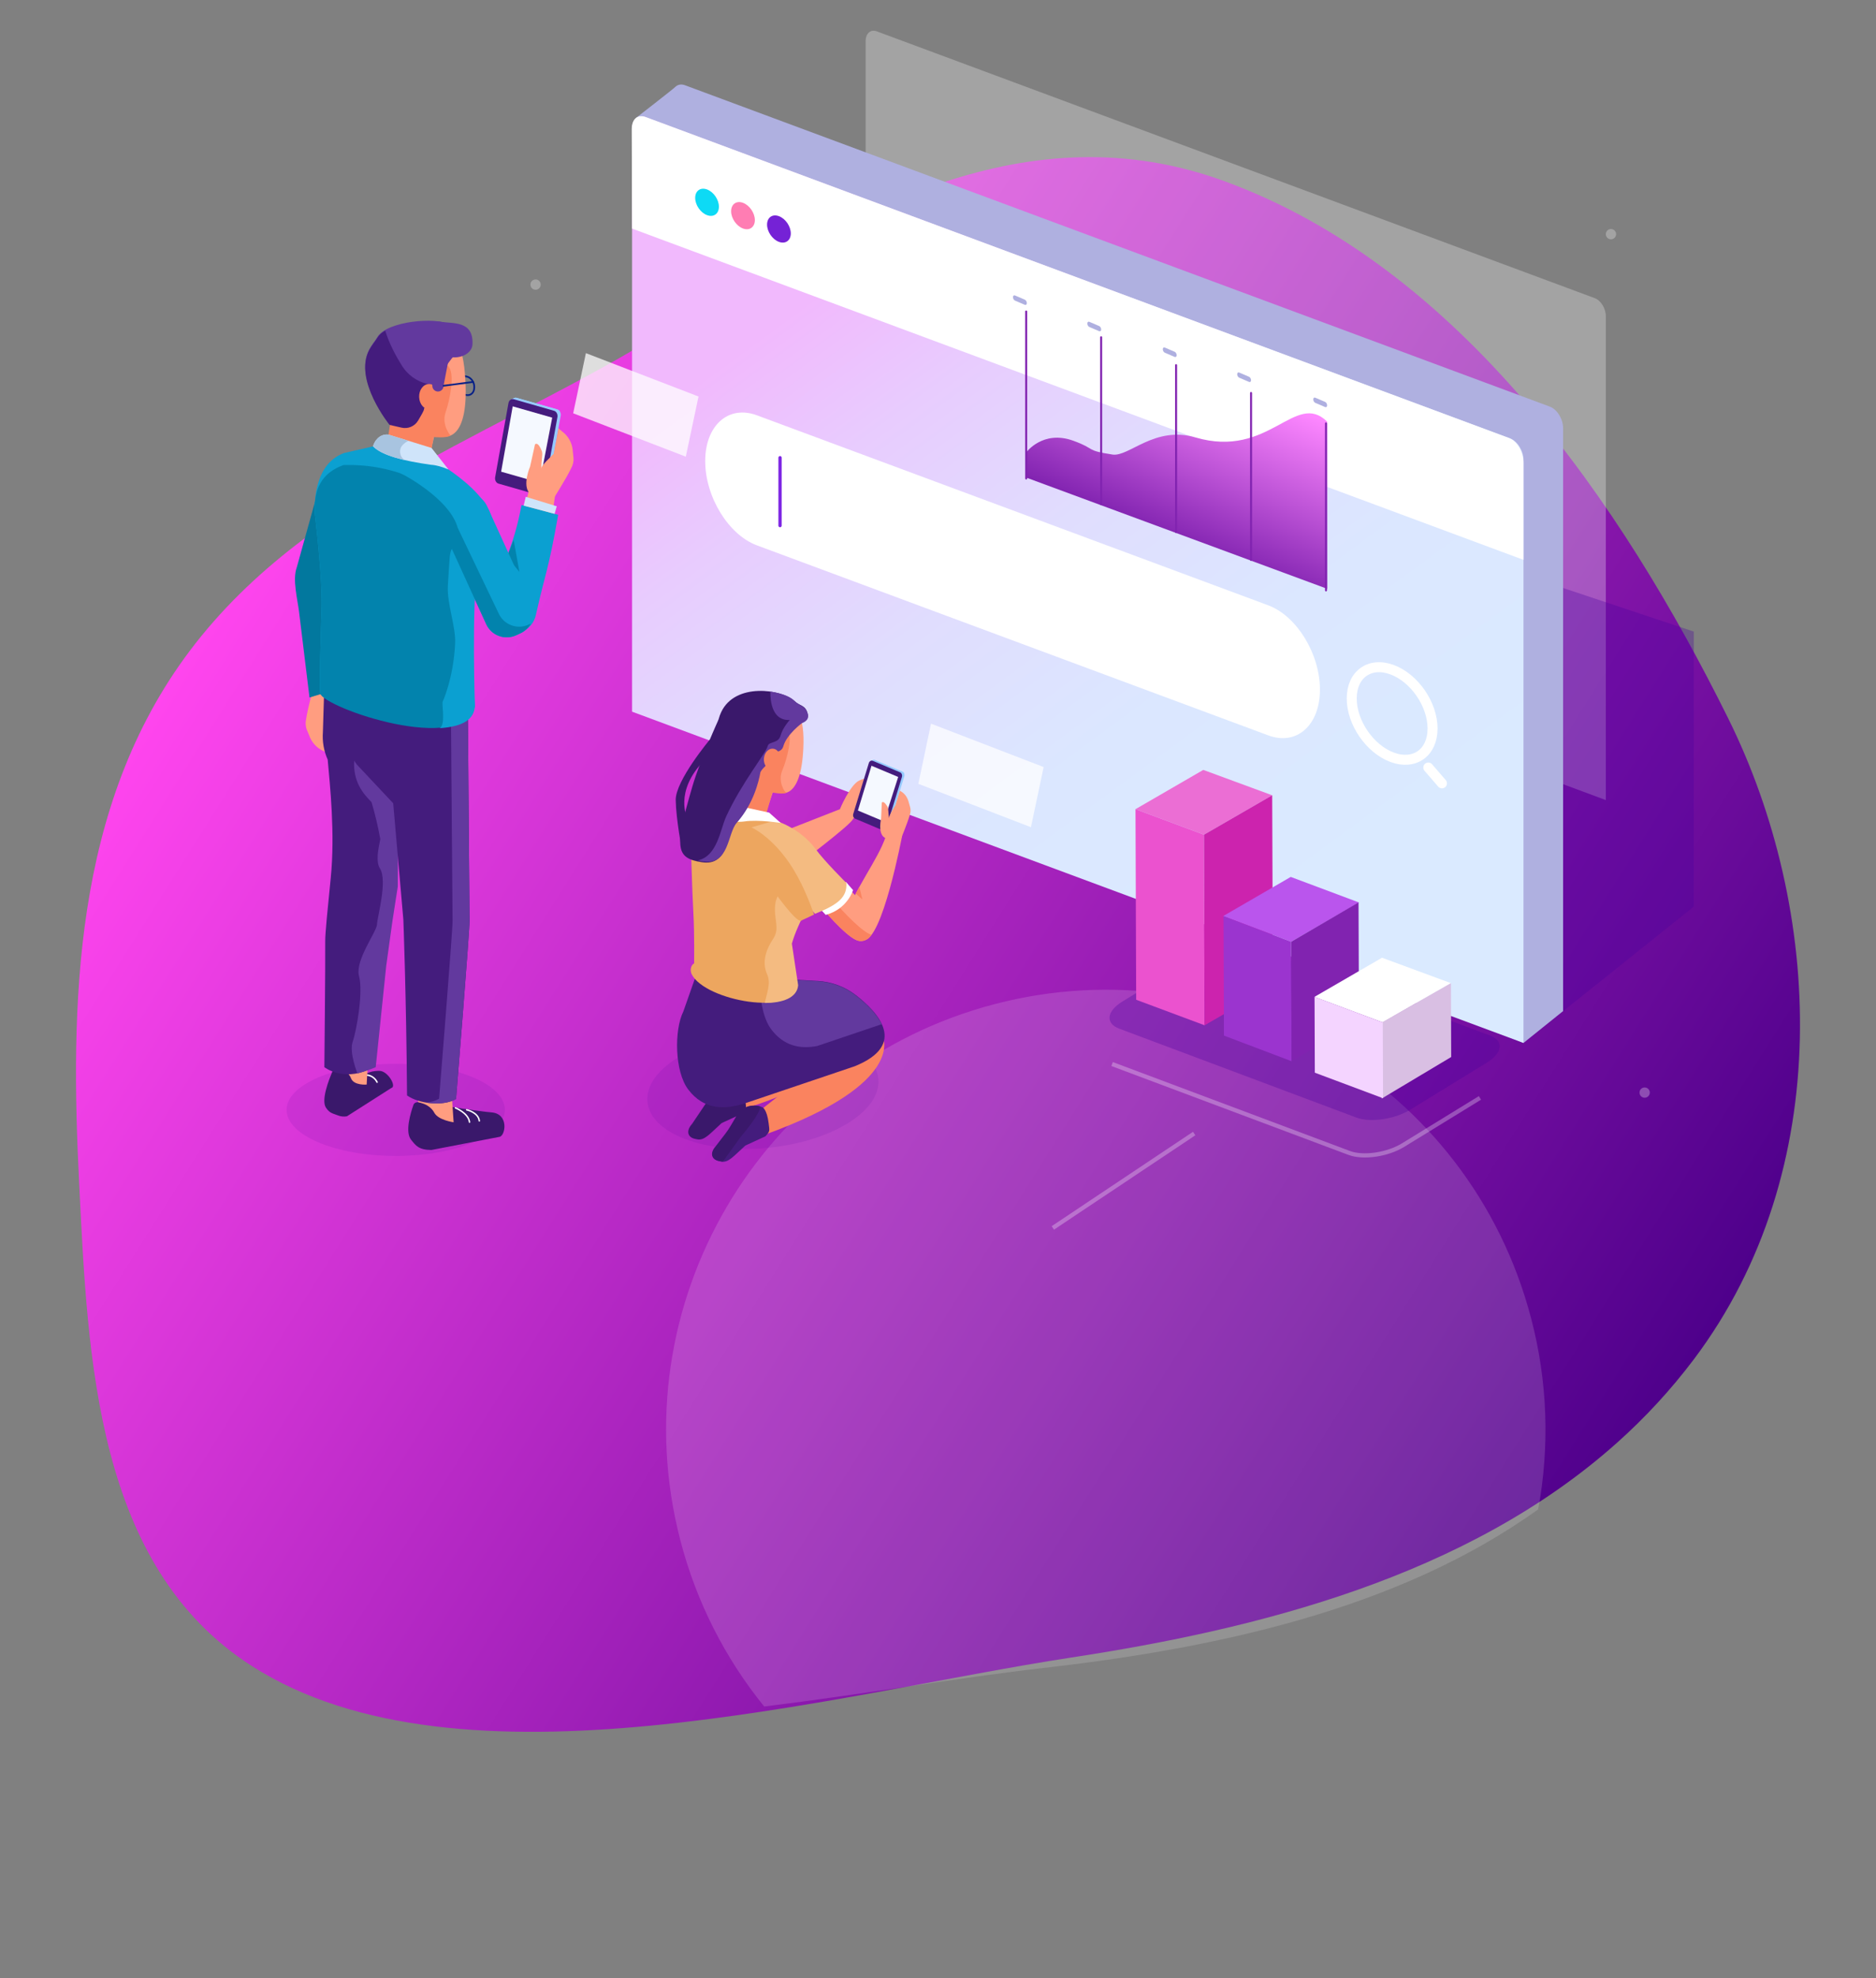 <?xml version="1.0" encoding="utf-8"?>
<!-- Generator: Adobe Illustrator 16.0.0, SVG Export Plug-In . SVG Version: 6.00 Build 0)  -->
<!DOCTYPE svg PUBLIC "-//W3C//DTD SVG 1.1//EN" "http://www.w3.org/Graphics/SVG/1.1/DTD/svg11.dtd">
<svg version="1.1" id="Ebene_1" xmlns="http://www.w3.org/2000/svg" xmlns:xlink="http://www.w3.org/1999/xlink" x="0px" y="0px"
	 width="740px" height="780px" viewBox="0 0 740 780" enable-background="new 0 0 740 780" xml:space="preserve">
<rect x="0" y="0" width="740" height="780" fill="#808080" stroke="none"/>
<linearGradient id="SVGID_1_" gradientUnits="userSpaceOnUse" x1="345.977" y1="33.856" x2="981.069" y2="182.603" gradientTransform="matrix(0.703 0.712 0.712 -0.703 -178.566 11.148)">
	<stop  offset="0" style="stop-color:#FF45EE"/>
	<stop  offset="1" style="stop-color:#4E008B"/>
</linearGradient>
<path fill="url(#SVGID_1_)" d="M637.854,568.893c11.165-9.951,21.327-20.986,30.312-32.912
	c56.211-74.658,50.731-177.716,13.516-252.745c-41.981-84.7-105.708-177.837-198.677-211.787
	c-77.091-28.189-147.747,11.27-214.371,54.942c-64.588,42.36-145.14,65.714-193.749,130.207
	c-46.273,61.409-47.194,140.156-43.639,210.494c3.439,68.52,6.487,150.393,68.059,189.824
	c82.364,52.824,229.339,11.055,323.102-3.297C496.003,642.406,578.595,621.83,637.854,568.893z"/>
<path opacity="0.15" fill="#FFFFFF" enable-background="new    " d="M411.231,657.76c66.274-7.543,139.603-22.443,195.515-62.594
	c4.621-24.982,3.677-50.678-2.77-75.254c-24.183-92.66-118.906-148.174-211.573-123.986
	c-92.666,24.188-148.189,118.918-123.994,211.578c6.208,23.912,17.473,46.215,33.033,65.404
	C341.129,668.021,379.233,661.406,411.231,657.76z"/>
<path opacity="0.28" fill="#FFFFFF" d="M633.427,315.491L341.459,207.03V16.198c0-3.006,1.956-4.742,4.347-3.854l283.272,105.232
	c2.391,0.888,4.349,4.076,4.349,7.083V315.491z"/>
<ellipse opacity="0.11" fill="#49009C" cx="156.106" cy="437.649" rx="43.046" ry="18.156"/>
<polygon opacity="0.32" fill="#49009C" points="600.949,411.252 668.104,357.506 668.14,249.054 446.66,175.178 318.816,236.803 "/>
<path fill="#AFB0E0" d="M616.579,398.694l-15.63,12.558L264.954,268.07L250.815,46.547c0,0,14.658-11.367,15.508-12.224
	c0.959-0.966,2.339-1.286,3.865-0.719l341.155,126.734c2.879,1.07,5.236,4.909,5.236,8.531V398.694z"/>
<linearGradient id="SVGID_2_" gradientUnits="userSpaceOnUse" x1="328.824" y1="129.898" x2="498.426" y2="414.994" gradientTransform="matrix(1.06 -0.184 0 1 -11.398 35.675)">
	<stop  offset="0" style="stop-color:#F1B9FD"/>
	<stop  offset="0.186" style="stop-color:#E8CCFE"/>
	<stop  offset="0.418" style="stop-color:#E0DDFE"/>
	<stop  offset="0.675" style="stop-color:#DBE7FF"/>
	<stop  offset="1" style="stop-color:#DAEAFF"/>
</linearGradient>
<path fill="url(#SVGID_2_)" d="M600.949,411.252L249.324,280.628V50.803c0-3.623,2.356-5.709,5.235-4.64l341.155,126.734
	c2.88,1.07,5.234,4.908,5.234,8.53V411.252z"/>
<path fill="#FFFFFF" d="M600.949,220.761L249.324,90.137l-0.129-39.185c0-4.219,2.455-5.938,5.594-4.771l340.452,126.54
	c3.14,1.167,5.708,5.572,5.708,9.791V220.761z"/>
<path fill="#0DDAF5" d="M283.578,81.508c0,2.798-2.094,4.288-4.679,3.327c-2.584-0.959-4.678-4.005-4.678-6.801
	c0-2.799,2.094-4.288,4.678-3.329C281.484,75.666,283.578,78.711,283.578,81.508z"/>
<path fill="#FF7DB3" d="M297.756,86.775c0,2.796-2.095,4.286-4.679,3.326c-2.584-0.959-4.679-4.005-4.679-6.802
	c0-2.798,2.095-4.288,4.679-3.328C295.661,80.931,297.756,83.979,297.756,86.775z"/>
<path fill="#7522D6" d="M311.933,92.042c0,2.797-2.096,4.287-4.679,3.327c-2.584-0.96-4.679-4.005-4.679-6.803
	c0-2.797,2.094-4.287,4.679-3.327C309.837,86.198,311.933,89.245,311.933,92.042z"/>
<path fill="#FFFFFF" d="M500.271,289.974L298.559,215.04c-11.211-4.165-20.384-19.111-20.384-33.215l0,0
	c0-14.103,9.173-22.234,20.384-18.069l201.711,74.934c11.213,4.165,20.386,19.111,20.386,33.215l0,0
	C520.656,286.007,511.483,294.139,500.271,289.974z"/>
<path fill="none" stroke="#FFFFFF" stroke-width="3.938" stroke-linecap="round" stroke-linejoin="round" stroke-miterlimit="10" d="
	M565.084,287.268c0,9.533-7.14,14.61-15.944,11.338c-8.808-3.271-15.946-13.652-15.946-23.185c0-9.534,7.139-14.61,15.946-11.338
	C557.944,267.354,565.084,277.734,565.084,287.268z"/>
<line fill="none" stroke="#FFFFFF" stroke-width="3.938" stroke-linecap="round" stroke-linejoin="round" stroke-miterlimit="10" x1="568.789" y1="308.888" x2="563.403" y2="302.655"/>
<line fill="none" stroke="#7C24E3" stroke-width="1.286" stroke-linecap="round" stroke-linejoin="round" stroke-miterlimit="10" x1="307.691" y1="180.476" x2="307.691" y2="207.261"/>
<polygon opacity="0.74" fill="#FFFFFF" points="406.662,326.183 362.242,309.079 367.256,285.358 411.677,302.462 "/>
<polygon opacity="0.74" fill="#FFFFFF" points="270.518,180.074 226.096,162.97 231.112,139.25 275.533,156.353 "/>
<g>
	<path fill="#FF9D80" d="M331.294,319.088l-29.667,11.621l11.798,11.227c0,0,23.037-17.24,23.092-19.124
		C336.573,320.927,331.294,319.088,331.294,319.088z"/>
	<path fill="#FF9D80" d="M331.294,319.088c0,0,3.961-9.536,7.592-11.293c2.666-1.291,8.042-2.012,10.715-2.303
		c0.444-0.048,0.674,0.501,0.318,0.76l-3.376,2.443l4.5-0.373l0.415,3.222c0.175,1.358-0.753,2.604-2.139,2.875l-7.053,1.377
		c0,0,1.47,2.648-5.747,7.017C334.821,323.839,331.294,319.088,331.294,319.088z"/>
	<path opacity="0.11" fill="#49009C" d="M268.487,448.427c17.697,7.638,46.566,5.559,64.48-4.645
		c17.914-10.202,18.09-24.665,0.394-32.304c-17.696-7.637-46.565-5.559-64.479,4.645
		C250.966,426.325,250.791,440.788,268.487,448.427z"/>
	<path fill="#FA835F" d="M337.392,406.248c0,0-0.157,17.993-45.192,31.335l-2.742-4.215l38.148-37.959L337.392,406.248z"/>
	<path fill="#3A186B" d="M292.711,439.144l-8.041,3.699c-4.799,4.313-6.813,7.049-9.767,6.398l-0.836-0.186
		c-2.953-0.649-3.442-3.289-1.087-5.865l9.211-13.673c2.355-2.574,6.404-3.278,9.344-1.986c0,0,1.772,0.806,2.445,6.348
		C294.364,437.039,294.594,437.084,292.711,439.144z"/>
	<path fill="#FA835F" d="M348.126,408.535c0,0,9.969,18.488-46.368,38.865l-4-7.912l38.764-30.458L348.126,408.535z"/>
	<path fill="#441C7D" d="M274.738,384.081l47.862,2.73c5.409,0.308,10.614,2.21,14.905,5.517c9.068,6.99,20.566,19.643-0.353,28.114
		l-42.183,14.243c-9.045,3.15-17.332,3.021-23.481-5.061c-5.419-7.123-5.576-23.522-1.94-30.775L274.738,384.081z"/>
	<path fill="#62399E" d="M337.47,392.446c3.915,3.016,8.279,7.089,10.297,11.426l-25.482,8.604
		c-6.897,1.277-13.141-0.112-18.028-6.535c-3.479-4.573-4.777-12.961-4.307-20.303l22.617,1.289
		C327.974,387.236,333.179,389.139,337.47,392.446z"/>
	<path fill="#441C7D" d="M301.938,448.061l-7.923,3.646c-4.73,4.247-6.714,6.943-9.624,6.303l-0.825-0.184
		c-2.909-0.639-3.392-3.24-1.071-5.778l3.811-4.965c0.742-0.968,1.425-1.98,2.043-3.03l3.223-5.478
		c2.32-2.537,6.31-3.229,9.207-1.958c0,0,1.746,0.793,2.409,6.254C303.567,445.986,303.794,446.031,301.938,448.061z"/>
	<path fill="#EDA65F" d="M273.809,379.893c0,0,0.132-11.834-0.271-19.141c-0.588-10.667-1.082-29.964-1.082-30.043
		c-0.002-5.634-2.36-9.04,7.076-13.958l10.273-2.528l13.309,6.719c0,0,19.211,14.174,17.972,27.234
		c-0.58,6.103-6.845,15.458-9.175,23.835l2.477,16.417c-1.106,12.625-36.109,6.191-41.486-4.169
		C271.776,382.087,273.055,380.109,273.809,379.893z"/>
	<path fill="#F4BB81" d="M310.607,344.061c0.582,7.316-4.119,6.646-4.809,12.558c-0.688,5.911,1.989,9.32-0.801,13.54
		c-2.79,4.22-4.605,9.148-2.36,14.128c1.58,3.507-0.324,7.789-0.953,11.195c7.048,0.007,12.717-2.012,13.15-6.971l-2.476-16.417
		c2.33-8.378,8.595-17.733,9.173-23.835c0.421-4.432-1.516-8.991-4.255-13.082c-0.743-0.498-1.186-0.792-1.186-0.792
		S310.024,336.741,310.607,344.061z"/>
	<path fill="#FF9D80" d="M334.578,358.536c5.964-13.479,13.854-22.562,15.809-32.302l5.496,3.141c0,0-7.917,42.096-15.248,41.275
		C329.68,369.422,334.578,358.536,334.578,358.536z"/>
	<path fill="#3A186B" d="M279.998,291.632c0,0-13.568,16.222-13.455,23.816c0.114,7.591,2.506,20.058,2.506,20.058l2.135-12.644
		c0,0-5.606-10.655,6.726-23.142C290.24,287.234,279.998,291.632,279.998,291.632z"/>
	<polygon fill="#FF9D80" points="287.445,318.981 296.672,300.395 308.351,301.981 301.714,321.639 	"/>
	<path fill="#FF9D80" d="M308.947,339.022c0,0,23.201,31.382,30.065,32.019c6.866,0.637,5.228-11.122,5.228-11.122l-26.507-26.508
		L308.947,339.022z"/>
	<path fill="#FA835F" d="M312.428,335.045l-3.48,3.978c0,0,23.201,31.382,30.065,32.019c2.334,0.217,3.794-0.971,4.771-2.414
		C336.625,366.333,317.854,342.215,312.428,335.045z"/>
	<path fill="#FF9D80" d="M291.599,277.399c0,0-6.262,32.899,16.109,35.155c0,0,8.799,3.617,9.237-19.677
		C317.382,269.583,301.322,272.133,291.599,277.399z"/>
	<path fill="#FA835F" d="M310.207,312.573c0,0-5.608-4.214-8.278-10.912l-9.776,5.341l-4.249,11.053l14.518,2.316l2.241-7.886
		C304.663,312.486,308.683,313.344,310.207,312.573z"/>
	<path fill="#FFFFFF" d="M333.728,347.805l2.766,3.188c0,0-2.191,7.478-10.777,9.759l-2.878-3.1L333.728,347.805z"/>
	<path fill="#F4BB81" d="M305.728,323.537c0,0,9.785,2.758,16.083,11.373c3.435,4.696,12.052,13.254,12.052,13.254
		c0.331,5.658-3.338,8.58-12.377,12.168l-28.934-32.953L305.728,323.537z"/>
	<path fill="#FFFFFF" d="M307.973,324.507l-4.579-4.076l-21.184-4.63c0,0,1.962,9.521,11.438,8.104
		C299.137,323.086,307.973,324.507,307.973,324.507z"/>
	<path fill="#3A186B" d="M299.847,303.103c0,0-1.104,12.074-9.513,21.512c-3.794,4.258-2.889,16.974-13.412,15.375
		c-10.521-1.598-10.9-5.632-3.826-29.816c3.079-10.519,10.348-26.458,10.348-26.458L299.847,303.103z"/>
	<g>
		<path fill="#97CBFF" d="M349.058,327.243l-10.882-4.706c-0.646-0.272-0.981-1.112-0.747-1.877l6.133-20.027
			c0.234-0.766,0.949-1.167,1.595-0.895l10.797,4.533c0.647,0.271,0.981,1.111,0.746,1.878l-6.104,19.933
			c-0.154,0.504-0.387,0.613-0.856,0.829L349.058,327.243z"/>
		<path fill="#97CBFF" d="M346.818,308.788c0,0-9.623,12.638-9.389,11.872l6.027-20.651l0.888-0.278
			c0.255-0.102,0.541-0.107,0.813,0.006l10.797,4.533c0.316,0.132,0.557,0.401,0.695,0.73L346.818,308.788z"/>
		<path fill="#441C7D" d="M348.055,327.344l-10.766-4.535c-0.646-0.271-0.95-1.115-0.716-1.881l6.132-20.027
			c0.234-0.766,0.933-1.165,1.581-0.892l10.758,4.535c0.648,0.271,0.944,1.115,0.709,1.88l-6.133,20.027
			C349.386,327.217,348.702,327.614,348.055,327.344z"/>
		<g>
			<g>
				<path fill="#F5F9FF" d="M349.01,324.053l-10.6-4.449l5.355-17.657l10.535,4.423l-5.514,17.255
					C348.74,323.774,349.154,324.115,349.01,324.053z"/>
			</g>
		</g>
	</g>
	<path fill="#FF9D80" d="M350.067,318.078c0.442,0.74,0.307,2.995,0.604,4.247c0.798,3.357,2.162,6.354,2.162,6.354
		s-1.55,3.292-4.084,1.489c-2.533-1.802-1.197-7.343-1.197-7.343l0.278-6.327C347.83,316.499,348.436,315.349,350.067,318.078z"/>
	<path fill="#FF9D80" d="M359.007,318.297c-0.299-1.083-0.637-2.28-0.637-2.28c-0.588-1.885-1.652-3.31-3.406-4.199l-1.764,5.764
		c-1.598,2.395-2.82,4.485-2.51,5.957l-1.018,1.135c-0.144,0.159-0.191,0.389-0.125,0.6l1.938,6.219
		c0.16,0.513,0.83,0.624,1.113,0.183c0.305-0.474,0.711-1.171,1.174-1.995l1.329,1.803c0,0,2.896-7.013,3.741-10.062
		c0.008-0.031,0.019-0.064,0.033-0.104C359.217,320.343,359.283,319.294,359.007,318.297z"/>
	<path fill="#EDA65F" d="M316.309,362.877l4.824-2.263c-1.827-5.024-4.931-13.221-9.741-20.255
		c-5.845-8.549-13.709-15.023-20.719-16.034l2.621,24.422l6.43-5.26C299.722,343.487,314.393,365.632,316.309,362.877z"/>
	<path fill="#FA835F" d="M309.789,312.441c0,0-3.108-4.056-1.238-8.555c1.869-4.5,4.291-13.604,2.094-16.526
		c-2.196-2.923-4.701,4.59-4.701,4.59l-0.938,7.744l-4.189,2.416l0.241,9.367L309.789,312.441z"/>
	<path fill="#3A186B" d="M293.708,308.597l1.593-0.064c1.398,0.407,3.913-2.777,4.462-4.125c0.969-2.379,4.046-3.491,5.033-7.115
		c0.39-1.435,3.344-0.663,4.07-3.256c1.339-4.772,7.417-9.198,7.417-9.198s2.901-0.874,2.317-3.342
		c-0.854-3.603-3.008-2.981-5.244-5.078c-4.996-4.687-23.369-7.374-28.877,4.379C278.191,294.208,293.708,308.597,293.708,308.597z"
		/>
	<path fill="#62399E" d="M303.917,272.708c0,0-0.762,10.849,6.771,11.196c7.533,0.349,6.169-5.065,6.169-5.065
		s-1.317-0.852-2.518-1.645C313.141,276.401,312.165,274.024,303.917,272.708z"/>
	<path fill="#62399E" d="M318.697,281.773c-0.386-1.627-1.038-2.39-1.84-2.934c-1.247,0.951-7.468,5.908-8.957,11.217
		c-0.899,3.208-4.555,2.252-5.038,4.029c-0.856,3.146-10.173,14.332-16.395,27.816c-2.36,5.115-3.452,15.696-11.217,17.37
		c0.66,0.18,1.332,0.324,2.011,0.427c10.522,1.6,9.618-11.116,13.411-15.374c6.498-7.293,8.632-16.154,9.268-19.807
		c1.043-2.267,3.992-3.413,4.954-6.949c0.391-1.437,3.344-0.663,4.071-3.255c1.338-4.774,7.416-9.198,7.416-9.198
		S319.282,284.242,318.697,281.773z"/>
	
		<ellipse transform="matrix(0.998 0.065 -0.065 0.998 20.003 -19.087)" fill="#FA835F" cx="304.669" cy="299.249" rx="3.294" ry="4.158"/>
	<polygon fill="#FA835F" points="337.529,352.324 340.174,354.675 338.976,349.732 	"/>
	<path fill="#3A186B" d="M282.335,451.966l3.811-4.965c0.742-0.969,1.425-1.981,2.043-3.033l3.222-5.475
		c2.094-2.29,5.539-3.062,8.322-2.261c-0.137,0.407,0.252-0.371,0,0c0.604,1.385-2.935,6.653-7.496,11.969l-6.89,9.548
		c-0.062,0.093-0.131,0.177-0.199,0.265c-0.298,0.005-0.602-0.017-0.917-0.088l-0.825-0.181
		C280.498,457.103,280.017,454.504,282.335,451.966z"/>
</g>
<g>
	<g>
		<path fill="#97CBFF" d="M213.963,194.957l-16.118-4.791c-0.957-0.273-1.569-1.4-1.369-2.517l5.255-29.238
			c0.201-1.116,1.139-1.801,2.095-1.528l15.969,4.561c0.957,0.273,1.569,1.399,1.369,2.517l-5.23,29.099
			c-0.133,0.735-0.442,0.927-1.066,1.311L213.963,194.957z"/>
		<path fill="#97CBFF" d="M207.692,169.346c0,0-11.417,19.42-11.216,18.304l4.999-30.098l1.205-0.542
			c0.342-0.186,0.743-0.241,1.146-0.126l15.969,4.561c0.467,0.132,0.852,0.47,1.101,0.91L207.692,169.346z"/>
		<path fill="#441C7D" d="M212.566,195.267l-15.926-4.569c-0.957-0.273-1.527-1.409-1.326-2.527l5.255-29.236
			c0.201-1.118,1.117-1.796,2.074-1.523l15.916,4.57c0.958,0.273,1.517,1.41,1.317,2.526l-5.256,29.238
			C214.419,194.863,213.523,195.54,212.566,195.267z"/>
		<g>
			<g>
				<path fill="#F5F9FF" d="M213.356,190.473l-15.677-4.477l4.56-25.766l15.582,4.45l-4.852,25.228
					C212.929,190.125,213.57,190.535,213.356,190.473z"/>
			</g>
		</g>
	</g>
	<path fill="#FF9D80" d="M213.769,177.986c0.436,1.144-0.307,4.261-0.199,6.083c0.289,4.887,1.457,9.408,1.457,9.408
		s-2.974,4.215-6.071,1.076c-3.095-3.141,0.133-10.552,0.133-10.552l1.943-8.768C211.032,175.233,212.161,173.774,213.769,177.986z"
		/>
	<path fill="#FF9D80" d="M226.203,180.494c-0.153-1.585-0.329-3.343-0.329-3.343c-0.359-2.777-1.838-5.298-4.068-6.97
		c-0.539-0.402-1.063-0.85-1.509-1.328l-0.851,4.729c-0.004,0.026-0.596,3.01-1.067,5.378c-2.819,2.955-5.154,4.679-5.082,6.81
		l-1.702,1.334c-0.241,0.189-0.363,0.496-0.323,0.808l1.179,9.162c0.098,0.754,1.008,1.076,1.51,0.53
		c0.541-0.586,1.282-1.462,2.13-2.498l1.412,2.844c0,0,5.769-9.083,7.699-13.133c0.019-0.041,0.044-0.087,0.072-0.139
		C225.993,183.402,226.343,181.952,226.203,180.494z"/>
	<polygon fill="#FF9D80" points="208.914,192.352 206.219,202.776 217.45,206.164 219.115,194.128 	"/>
	<path fill="#0BA0D1" d="M211.45,242.2c3.524-15.851,4.801-16.855,8.731-39.203l-14.46-3.854
		c-3.276,17.451-7.486,22.914-12.737,38.074c-1.521,4.333,0.246,9.136,4.21,11.453l0,0
		C202.905,252.007,210.201,248.697,211.45,242.2z"/>
	<polygon fill="#CFE4FA" points="206.555,199.364 207.388,195.895 219.62,199.632 218.761,202.619 	"/>
	<polygon fill="#0283AD" points="199.997,219.577 204.885,225.506 202.61,212.916 	"/>
	<path fill="#FF9D80" d="M121.078,287.874c0.611,1.472,1.294,3.099,1.294,3.099c1.158,2.551,3.31,4.528,5.932,5.472
		c0.634,0.228,1.266,0.502,1.832,0.829l-0.573-4.771c-0.002-0.026-0.311-3.052-0.556-5.456c1.83-3.649,3.557-5.984,2.863-7.999
		l1.235-1.775c0.175-0.25,0.202-0.58,0.072-0.867l-3.812-8.413c-0.313-0.692-1.278-0.733-1.598-0.064
		c-0.345,0.719-0.796,1.772-1.304,3.013l-2.185-2.306c0,0-2.854,10.376-3.511,14.814c-0.007,0.043-0.016,0.095-0.029,0.153
		C120.426,285.033,120.517,286.521,121.078,287.874z"/>
	
		<path fill="none" stroke="#082187" stroke-width="0.672" stroke-linecap="round" stroke-linejoin="round" stroke-miterlimit="10" d="
		M180.2,155.005l3.722,0.761c1.695,0.346,3.108-0.909,3.142-2.79l0.007-0.457c0.034-1.881-1.326-3.705-3.021-4.051l-3.722-0.761
		c-1.695-0.346-3.108,0.909-3.142,2.79l-0.008,0.457C177.146,152.836,178.505,154.658,180.2,155.005z"/>
	<path fill="#02789E" d="M127.042,187.801l-9.961,35.862c-1.821,4.918,0.298,12.56,0.904,17.769l4.1,33.608l19.777-6.007
		c0,0-8.859-69.689-8.903-70.386C132.915,197.952,127.042,187.801,127.042,187.801z"/>
	<g>
		<path fill="#3A186B" d="M133.484,421.453c-0.972-0.271-1.991,0.221-2.391,1.146c-1.461,3.389-4.46,11.188-2.531,14.16
			c1.495,2.305,2.873,2.295,4.626,3.025c1.157,0.48,2.426,0.612,3.659,0.394l17.472-11.14c2.277-0.476-1.216-6.678-4.581-6.773
			c-4.544-0.129-6.228,1.965-6.228,1.965L133.484,421.453z"/>
		
			<path fill="none" stroke="#FFFFFF" stroke-width="0.581" stroke-linecap="round" stroke-linejoin="round" stroke-miterlimit="10" d="
			M144.527,423.935c0,0,2.679-0.166,4.218,2.792"/>
		<path fill="#FF9D80" d="M145.281,415.502l-0.644,12.161c0,0-5.069,0.453-6.175-2.478c-0.644-1.706-2.144-2.947-3.902-3.434
			l-1.57-0.437l-1.495-11.419L145.281,415.502z"/>
	</g>
	<path fill="#441C7D" d="M133.536,269.111l-5.615,1.167l-0.554,18.379c-0.285,3.728,0.366,7.468,1.893,10.879l0,0
		c0.904,10.268,2.96,29.071,1.203,46.674c-1.207,12.091-2.224,21.834-2.18,25.12c0.099,7.468-0.337,49.477-0.337,49.477
		s7.122,5.628,17.557,0.928l10.329-74.412l-0.478-68.014L133.536,269.111z"/>
	<g>
		<path fill="#3A186B" d="M165.501,434.724c-1.075-0.336-2.105,0.072-2.418,0.952c-1.144,3.218-3.387,10.649-0.952,13.706
			c1.89,2.37,2.976,4.001,8.01,4.081l26.842-5.177c2.379-0.301,3.923-9.097-3.122-9.654c-4.877-0.386-18.13-2.52-18.13-2.52
			L165.501,434.724z"/>
		<path fill="#FF9D80" d="M177.798,425.792l1.136,16.747c0,0-6.086-0.839-7.635-3.794c-0.902-1.721-2.663-3.046-4.606-3.651
			l-1.736-0.54l-2.68-11.744L177.798,425.792z"/>
		
			<path fill="none" stroke="#FFFFFF" stroke-width="0.573" stroke-linecap="round" stroke-linejoin="round" stroke-miterlimit="10" d="
			M179.655,436.849c0,0,5.146,2.075,5.548,5.633"/>
		
			<path fill="none" stroke="#FFFFFF" stroke-width="0.573" stroke-linecap="round" stroke-linejoin="round" stroke-miterlimit="10" d="
			M184.075,437.613c0,0,4.607,0.989,4.99,4.383"/>
	</g>
	<path fill="#62399E" d="M156.918,349.543l0.164-30.688l-16.307-17.369l-1.075-1.528c-0.465,8.249,3.467,12.944,6.85,16.34
		c1.332,4.428,2.502,9.314,3.462,14.608c-0.923,4.36-1.775,8.955-0.134,11.56c1.536,2.435,1.265,7.221,0.601,11.759
		c-0.665,4.538-1.724,8.829-1.767,10.274c-0.085,2.895-8.788,14.205-7.083,20.453c1.704,6.248-1,21.499-2.494,25.766
		c-1.494,4.268,1.856,12.547,1.856,12.547c1.357-0.296,5.561-1.699,7.212-2.442l4.159-40.075l2.467-17.776L156.918,349.543z"/>
	<path fill="#441C7D" d="M151.433,274.729l7.673,87.907c0,0,1.162,29.88,1.452,69.314c4.642,3.333,14.434,4.399,19.339,1.379
		c0,0,5.508-68.041,5.308-70.232l-0.706-89.415L151.433,274.729z"/>
	<path fill="#62399E" d="M185.205,363.097l-0.706-89.415l-6.688,0.211l0.704,89.086c0.199,2.19-5.309,70.233-5.309,70.233
		c-1.333,0.821-3.035,1.33-4.89,1.583c4.195,0.657,8.718,0.295,11.58-1.467C179.897,433.329,185.405,365.288,185.205,363.097z"/>
	<polygon fill="#FF9D80" points="151.147,182.224 159.959,158.783 174.175,159.263 168.605,183.674 	"/>
	<path fill="#FF9D80" d="M154.018,139.52c0,0-6.461,32.537,20.675,32.514c0,0,11.005,3.27,8.689-24.751
		C181.065,119.262,165.051,132.009,154.018,139.52z"/>
	<path fill="#FA835F" d="M177.695,171.753c0,0-7.247-4.374-11.271-12.091l-12.321,6.191l-2.277,14.455l17.474,1.758l1.728-9.739
		C171.028,172.326,175.959,172.866,177.695,171.753z"/>
	<path fill="#62399E" d="M153.67,167.286l4.754,1.089c2.529,0.578,5.143-0.533,6.479-2.756c1.059-1.761,2.132-3.653,2.368-4.456
		c0.874-2.976,1.32-2.624,2.062-7.096c0.293-1.771,3.934-1.203,4.49-4.404c1.024-5.896,7.782-11.947,7.782-11.947
		s3.377-1.405,2.374-4.296c-1.465-4.223-3.809-3.447-6.916-5.458c-4.689-3.036-24.291-1.428-28.132,4.866
		c-0.961,1.573-2.273,3.058-3.27,4.929C139.343,149.623,153.67,167.286,153.67,167.286z"/>
	<g>
		<path fill="#441C7D" d="M168.653,151.406L168.653,151.406c-4.147-0.95-7.759-3.488-10.032-7.085
			c-2.283-3.611-5.013-8.596-6.677-13.942c-1.335,0.778-2.389,1.679-3.016,2.708c-0.961,1.574-2.273,3.059-3.269,4.929
			c-6.32,11.867,8.006,29.53,8.006,29.53l4.755,1.089c2.529,0.578,5.143-0.533,6.479-2.756c1.059-1.761,2.133-3.653,2.369-4.456
			c0.874-2.976,1.32-2.624,2.062-7.096c0.258-1.561,3.113-1.309,4.169-3.416C172.016,151.585,170.32,151.787,168.653,151.406z"/>
	</g>
	
		<ellipse transform="matrix(0.999 -0.036 0.036 0.999 -5.576 6.264)" fill="#FA835F" cx="169.42" cy="156.431" rx="3.975" ry="5.019"/>
	<path fill="#0BA0D1" d="M193.741,210.935c5.473-14.682-24.521-30.554-24.521-30.554l-16.865-5.558l-16.584,3.791
		c-10.876,3.936-11.88,17.262-11.588,24.053c0.005,0.116,3.155,25.4,2.649,38.063c-0.179,4.465-1.002,30.758-0.507,32.705
		c1.446,5.687,56.937,21.076,61.006,4.848c0,0-4.052-35.435,0.785-49.836C190.593,221.071,192.301,214.796,193.741,210.935z"/>
	<path fill="#62399E" d="M186.368,135.838c-0.138,2.705-3.009,4.981-6.875,5.079c-3.865,0.099-7.056-2.016-7.125-4.722
		s-2.622-10.122,1.173-9.377C178.342,127.758,186.868,126.13,186.368,135.838z"/>
	<path fill="#0BA0D1" d="M205.266,249.734l-1.722,0.787c-4.438,2.026-9.727,0.053-11.753-4.385l-17.523-38.379
		c-2.026-4.437-0.053-9.726,4.385-11.752l1.722-0.787c4.438-2.026,9.726-0.053,11.753,4.385l17.523,38.379
		C211.677,242.418,209.703,247.708,205.266,249.734z"/>
	<path fill="#CFE4FA" d="M153.234,171.372l16.979,5.253l6.679,8.483c-2.477-1.011-4.832-1.724-6.944-1.84
		c-10.77-1.517-19.307-3.669-22.784-7.259C147.57,174.05,149.69,170.971,153.234,171.372z"/>
	<path fill="#A8C4E0" d="M158.841,175.46c0.631-0.667,1.397-1.249,2.292-1.646l-7.898-2.443c-3.544-0.401-5.664,2.679-6.069,4.637
		c2.275,2.349,6.727,4.081,12.544,5.423c-0.011-0.008-0.022-0.015-0.034-0.021C157.591,180.149,157.166,177.227,158.841,175.46z"/>
	<path fill="#FA835F" d="M177.695,171.753c0,0-3.642-4.185-1.92-9.186c1.721-5.004,3.73-15.034,1.151-18.053
		c-2.579-3.02-4.784,5.292-4.784,5.292l-0.492,8.456l-4.377,2.901l0.896,10.136L177.695,171.753z"/>
	<path fill="#62399E" d="M172.809,154.38h-0.001c-1.217,0.03-2.239-0.94-2.27-2.159l-0.179-6.996
		c-0.031-1.218,0.94-2.239,2.158-2.271l0,0c1.218-0.031,4.428-2.573,4.459-1.354l-2.01,10.508
		C174.997,153.327,174.026,154.348,172.809,154.38z"/>
	<path fill="#0283AD" d="M180.287,215.394c4.656-12.49-14.494-24.469-20.316-27.766c-0.993-0.562-2.039-1.018-3.126-1.36l0,0
		c-6.247-1.966-12.761-2.945-19.309-2.905l-2.016,0.013c-10.876,3.936-11.629,12.5-11.337,19.291
		c0.005,0.116,3.155,25.4,2.649,38.063c-0.179,4.465-1.002,30.758-0.507,32.705c1.446,5.687,56.362,24.604,61.006,4.848
		c0,0-10.42-32.718-5.583-47.119C184.226,223.789,178.847,219.255,180.287,215.394z"/>
	<path fill="#0BA0D1" d="M180.872,214.321c-1.259,3.375-2.769-0.819-3.485,5.446c-0.104,0.901-0.697,10.51-0.738,11.487
		c-0.306,6.991,3.181,15.869,2.88,22.428c-0.638,13.87-4.982,23.184-4.982,23.184c-0.102,2.275,1.118,8.879-1.075,10.271
		c9.283-0.656,13.62-3.506,13.86-8.854c0,0-1.315-38.123,0.958-54.407L180.872,214.321z"/>
	<path fill="#0283AD" d="M208.478,246.32c-4.437,2.026-9.726,0.053-11.752-4.385L180.54,208.13l-2.82,7.187l14.071,30.819
		c2.026,4.438,7.315,6.411,11.753,4.385l1.722-0.787c1.8-0.823,3.185-2.184,4.072-3.806L208.478,246.32z"/>
	
		<line fill="none" stroke="#082187" stroke-width="0.672" stroke-linecap="round" stroke-linejoin="round" stroke-miterlimit="10" x1="186.627" y1="150.606" x2="174.966" y2="152.109"/>
</g>
<g>
	<path opacity="0.32" fill="#49009C" d="M535.052,440.685l-93.566-35.07c-5.521-2.067-5.001-6.854,1.156-10.635l30.3-18.606
		c6.155-3.781,15.71-5.18,21.231-3.112l93.567,35.068c5.521,2.07,5,6.856-1.157,10.638l-30.299,18.605
		C550.128,441.354,540.573,442.753,535.052,440.685z"/>
	<g>
		<polygon fill="#EB6ED4" points="474.91,329.138 447.902,319.074 474.642,303.587 501.824,313.594 		"/>
		<polygon fill="#EB52CF" points="447.902,319.074 448.004,347.11 448.175,394.222 475.162,404.29 474.91,329.138 		"/>
		<polygon fill="#CC23AE" points="474.91,329.138 475.162,404.29 502.1,388.743 501.824,313.594 		"/>
		<polygon fill="#BA55ED" points="509.303,371.348 482.486,361.223 509.141,345.786 536.057,355.859 		"/>
		<polygon fill="#9B34CF" points="509.472,418.46 482.796,408.359 482.624,361.249 509.303,371.348 		"/>
		<polygon fill="#8123B0" points="509.472,418.46 536.056,402.95 535.885,355.836 509.303,371.348 		"/>
		<polygon fill="#FFFFFF" points="545.407,403.164 518.49,393.091 545.146,377.651 572.327,387.673 		"/>
		<polygon fill="#D9BFE3" points="545.045,433.16 572.432,416.796 572.327,387.673 544.936,403.267 		"/>
		<g>
			<polygon fill="#F4D4FF" points="545.555,433.054 545.446,403.16 518.53,393.086 518.639,422.98 			"/>
		</g>
	</g>
</g>
<path opacity="0.28" fill="none" stroke="#FFFFFF" stroke-width="1.654" stroke-miterlimit="10" d="M583.771,432.921l-30.3,18.607
	c-6.158,3.779-15.71,5.181-21.231,3.111l-93.567-35.068"/>
<line opacity="0.28" fill="none" stroke="#FFFFFF" stroke-width="1.654" stroke-miterlimit="10" x1="415.299" y1="484.188" x2="471.054" y2="446.971"/>
<g>
	
		<linearGradient id="SVGID_3_" gradientUnits="userSpaceOnUse" x1="450.643" y1="271.532" x2="482.587" y2="216.202" gradientTransform="matrix(1.031 -0.137 0 1 -4.218 2.229)">
		<stop  offset="0" style="stop-color:#8123B0"/>
		<stop  offset="0.43" style="stop-color:#B950D4"/>
		<stop  offset="0.984" style="stop-color:#FD87FF"/>
	</linearGradient>
	<path fill="url(#SVGID_3_)" d="M404.788,178.405c0,0,6.536-8.99,18.596-4.61c9.22,3.35,4.373,3.731,15.433,5.44
		c6.521,1.008,16.646-11.481,32.735-6.747c29.126,8.573,39.282-18.564,51.94-6.25v65.925l-118.704-43.85V178.405z"/>
	<g>
		<g>
			<path fill="#8123B0" d="M404.785,189.071c-0.214,0-0.389-0.173-0.389-0.388v-65.861c0-0.215,0.175-0.389,0.389-0.389
				c0.216,0,0.391,0.174,0.391,0.389v65.861C405.176,188.898,405.001,189.071,404.785,189.071z"/>
		</g>
	</g>
	<g>
		<g>
			<path fill="#8123B0" d="M434.354,199.236c-0.215,0-0.39-0.173-0.39-0.388v-65.862c0-0.215,0.175-0.388,0.39-0.388
				c0.214,0,0.388,0.173,0.388,0.388v65.862C434.741,199.063,434.567,199.236,434.354,199.236z"/>
		</g>
	</g>
	<g>
		<g>
			<path fill="#8123B0" d="M463.919,210.227c-0.215,0-0.39-0.174-0.39-0.389v-65.86c0-0.215,0.175-0.388,0.39-0.388
				c0.213,0,0.388,0.172,0.388,0.388v65.86C464.307,210.053,464.132,210.227,463.919,210.227z"/>
		</g>
	</g>
	<g>
		<g>
			<path fill="#8123B0" d="M493.485,221.202c-0.214,0-0.389-0.174-0.389-0.388v-65.862c0-0.213,0.175-0.388,0.389-0.388
				c0.215,0,0.389,0.174,0.389,0.388v65.862C493.874,221.028,493.7,221.202,493.485,221.202z"/>
		</g>
	</g>
	<g>
		<g>
			<path fill="#8123B0" d="M523.051,233.197c-0.213,0-0.388-0.173-0.388-0.388v-65.86c0-0.215,0.175-0.388,0.388-0.388
				c0.215,0,0.39,0.173,0.39,0.388v65.86C523.44,233.023,523.266,233.197,523.051,233.197z"/>
		</g>
	</g>
	<path fill="#AFB0E0" d="M522.708,160.51l-3.899-1.666c-0.432-0.184-0.784-0.792-0.784-1.349l0,0c0-0.559,0.353-0.864,0.784-0.68
		l3.899,1.666c0.43,0.184,0.784,0.792,0.784,1.35l0,0C523.492,160.389,523.138,160.694,522.708,160.51z"/>
	<path fill="#AFB0E0" d="M492.7,150.592l-3.897-1.666c-0.433-0.185-0.785-0.79-0.785-1.349l0,0c0-0.558,0.353-0.863,0.785-0.679
		l3.897,1.666c0.433,0.185,0.785,0.792,0.785,1.349l0,0C493.485,150.471,493.133,150.776,492.7,150.592z"/>
	<path fill="#AFB0E0" d="M463.354,140.738l-3.896-1.666c-0.433-0.184-0.785-0.792-0.785-1.349l0,0c0-0.558,0.353-0.864,0.785-0.68
		l3.896,1.666c0.434,0.184,0.785,0.792,0.785,1.35l0,0C464.139,140.617,463.787,140.922,463.354,140.738z"/>
	<path fill="#AFB0E0" d="M433.584,130.594l-3.896-1.666c-0.433-0.184-0.785-0.792-0.785-1.349l0,0c0-0.559,0.353-0.864,0.785-0.68
		l3.896,1.666c0.434,0.184,0.785,0.792,0.785,1.349l0,0C434.369,130.471,434.018,130.778,433.584,130.594z"/>
	<path fill="#AFB0E0" d="M404.256,120.194l-3.898-1.664c-0.434-0.184-0.785-0.792-0.785-1.351l0,0c0-0.557,0.352-0.862,0.785-0.678
		l3.898,1.666c0.432,0.184,0.784,0.792,0.784,1.349l0,0C405.04,120.073,404.688,120.379,404.256,120.194z"/>
</g>
<circle opacity="0.28" fill="#FFFFFF" cx="635.457" cy="92.334" r="2.03"/>
<circle opacity="0.28" fill="#FFFFFF" cx="648.746" cy="430.829" r="2.03"/>
<circle opacity="0.28" fill="#FFFFFF" cx="211.265" cy="112.223" r="2.031"/>
</svg>
